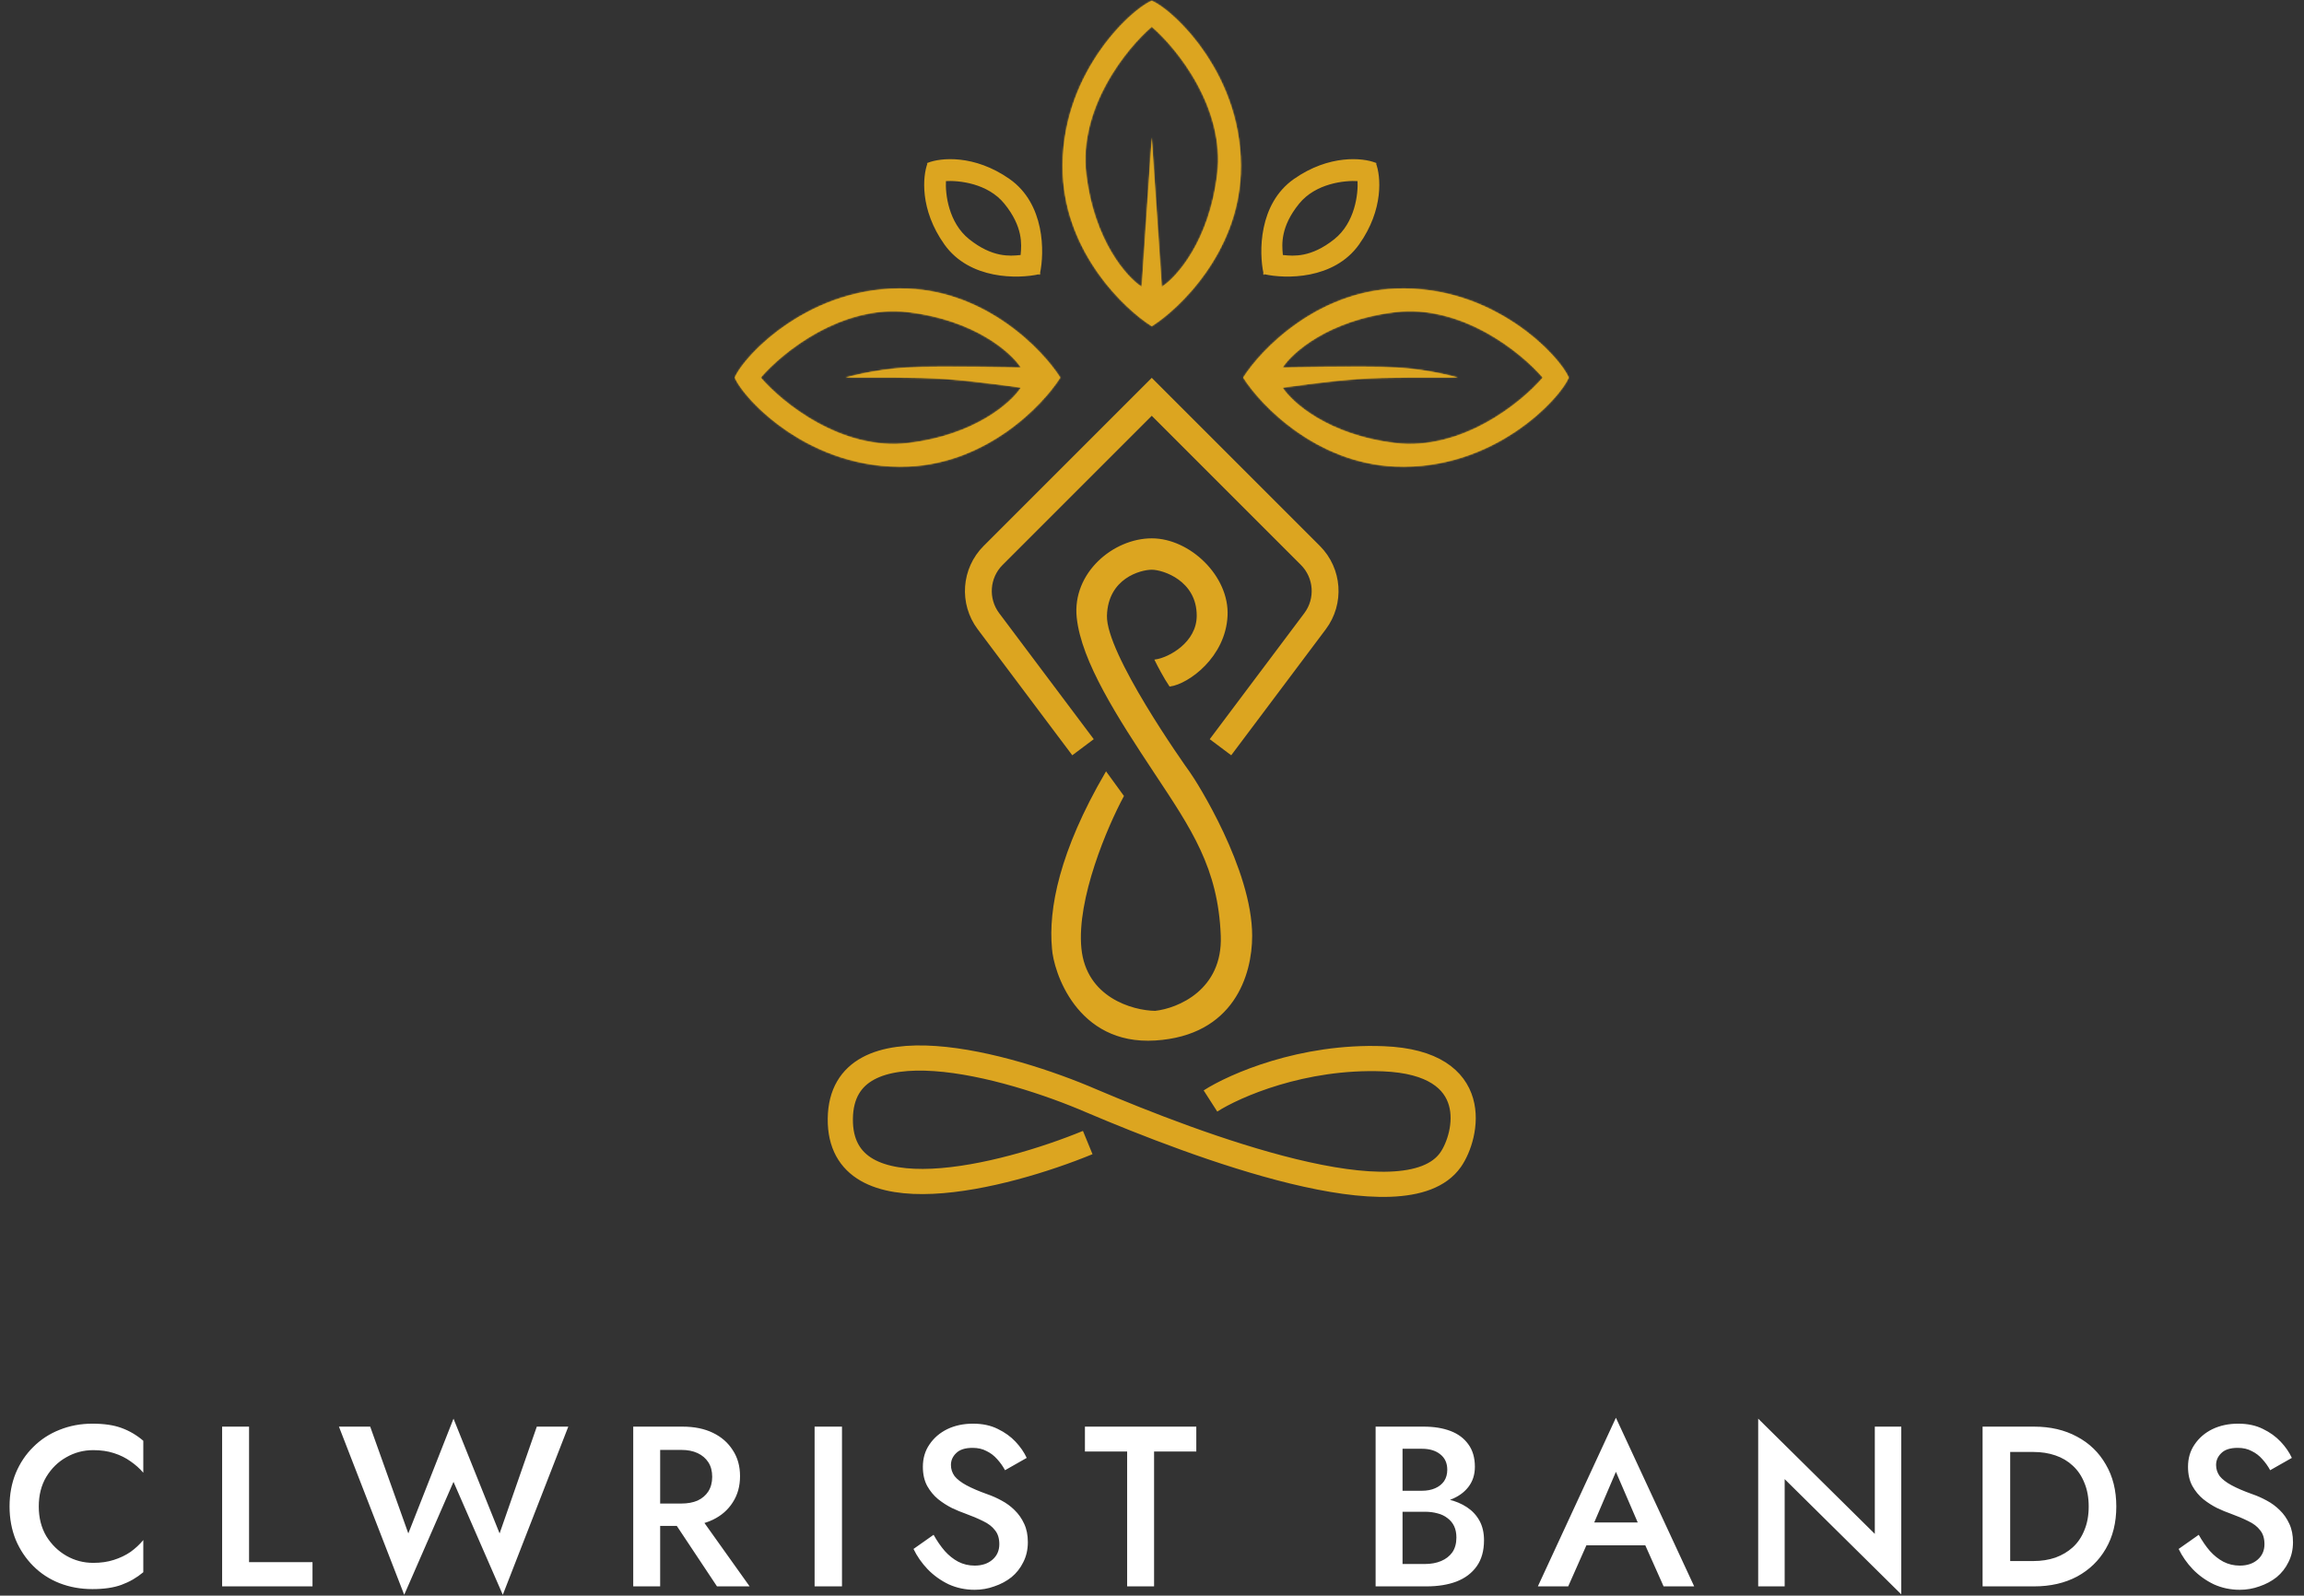 <svg width="1373" height="951" viewBox="0 0 1373 951" fill="none" xmlns="http://www.w3.org/2000/svg">
<rect x="0" y="0" width="1373" height="951" fill="#333333" stroke="none"/>
<path d="M648.202 680.959C598.792 701.274 500.129 726.884 500.758 666.805C501.387 606.726 600.889 634.694 650.562 656.189C712.947 682.663 837.352 729.934 864.455 691.182C874.266 677.153 884.507 633.384 824.35 631.025C776.224 629.137 735.621 647.014 721.335 656.189" stroke="#DCA520" stroke-width="15"/>
<mask id="path-2-inside-1_38_228" fill="white">
<path fill-rule="evenodd" clip-rule="evenodd" d="M686.347 0.438C673.347 5.938 630.847 45.438 633.347 103.938C635.347 150.738 669.514 183.771 686.347 194.438C703.181 183.771 737.347 150.738 739.347 103.938C741.847 45.438 699.347 5.938 686.347 0.438V0.438C686.347 0.438 686.347 0.438 686.347 0.438C686.347 0.438 686.347 0.438 686.347 0.438V0.438ZM686.347 81.938L692.347 170.938C701.347 165.105 720.547 143.538 725.347 103.938C730.147 64.338 701.347 28.771 686.347 15.938C671.347 28.771 642.547 64.338 647.347 103.938C652.147 143.538 671.347 165.105 680.347 170.938L686.347 81.938Z"/>
</mask>
<path fill-rule="evenodd" clip-rule="evenodd" d="M686.347 0.438C673.347 5.938 630.847 45.438 633.347 103.938C635.347 150.738 669.514 183.771 686.347 194.438C703.181 183.771 737.347 150.738 739.347 103.938C741.847 45.438 699.347 5.938 686.347 0.438V0.438C686.347 0.438 686.347 0.438 686.347 0.438C686.347 0.438 686.347 0.438 686.347 0.438V0.438ZM686.347 81.938L692.347 170.938C701.347 165.105 720.547 143.538 725.347 103.938C730.147 64.338 701.347 28.771 686.347 15.938C671.347 28.771 642.547 64.338 647.347 103.938C652.147 143.538 671.347 165.105 680.347 170.938L686.347 81.938Z" fill="#DCA520"/>
<path d="M686.347 0.438L686.737 1.359L687.347 1.101V0.438H686.347ZM633.347 103.938L634.346 103.895L633.347 103.938ZM686.347 194.438L685.812 195.283L686.347 195.622L686.883 195.283L686.347 194.438ZM739.347 103.938L740.346 103.981L740.346 103.981L739.347 103.938ZM686.347 0.438H685.347V1.101L685.958 1.359L686.347 0.438ZM686.347 0.438H687.347V-1.023L685.985 -0.494L686.347 0.438ZM686.347 0.438L685.985 1.37L686.347 1.511L686.709 1.37L686.347 0.438ZM686.347 0.438L686.709 -0.494L685.347 -1.023V0.438H686.347ZM686.347 81.938L687.345 81.871L685.35 81.871L686.347 81.938ZM692.347 170.938L691.35 171.005L691.464 172.702L692.891 171.777L692.347 170.938ZM725.347 103.938L726.34 104.058L726.34 104.058L725.347 103.938ZM686.347 15.938L686.997 15.178L686.347 14.622L685.697 15.178L686.347 15.938ZM647.347 103.938L646.355 104.058L646.355 104.058L647.347 103.938ZM680.347 170.938L679.803 171.777L681.231 172.702L681.345 171.005L680.347 170.938ZM685.958 -0.483C682.55 0.959 677.355 4.55 671.548 9.973C665.72 15.414 659.216 22.754 653.203 31.758C641.177 49.765 631.087 74.471 632.348 103.981L634.346 103.895C633.107 74.905 643.017 50.611 654.866 32.868C660.791 23.997 667.193 16.775 672.912 11.435C678.652 6.076 683.645 2.667 686.737 1.359L685.958 -0.483ZM632.348 103.981C634.367 151.231 668.826 184.519 685.812 195.283L686.883 193.593C670.202 183.023 636.327 150.245 634.346 103.895L632.348 103.981ZM738.348 103.895C736.367 150.245 702.493 183.023 685.812 193.593L686.883 195.283C703.868 184.519 738.327 151.231 740.346 103.981L738.348 103.895ZM685.958 1.359C689.05 2.667 694.043 6.076 699.782 11.435C705.501 16.775 711.904 23.997 717.828 32.868C729.677 50.611 739.587 74.905 738.348 103.895L740.346 103.981C741.607 74.471 731.517 49.765 719.491 31.758C713.478 22.754 706.975 15.414 701.147 9.973C695.339 4.55 690.145 0.959 686.737 -0.483L685.958 1.359ZM687.347 0.438V0.438H685.347V0.438H687.347ZM685.985 -0.494C685.972 -0.489 685.961 -0.485 685.954 -0.481C685.95 -0.48 685.947 -0.478 685.945 -0.477C685.944 -0.477 685.943 -0.477 685.942 -0.476C685.942 -0.476 685.942 -0.476 685.942 -0.476C685.942 -0.476 685.942 -0.476 685.942 -0.476C685.942 -0.476 685.942 -0.476 685.942 -0.476C685.942 -0.476 685.942 -0.476 685.942 -0.476C685.942 -0.476 685.942 -0.476 685.942 -0.476C685.942 -0.476 685.942 -0.476 685.942 -0.476C685.941 -0.476 685.943 -0.477 685.945 -0.477C685.947 -0.478 685.95 -0.48 685.954 -0.481C685.961 -0.485 685.972 -0.489 685.985 -0.494L686.709 1.37C686.722 1.365 686.733 1.361 686.741 1.357C686.745 1.356 686.748 1.354 686.75 1.353C686.751 1.353 686.752 1.353 686.752 1.352C686.752 1.352 686.752 1.352 686.753 1.352C686.753 1.352 686.753 1.352 686.753 1.352C686.753 1.352 686.753 1.352 686.753 1.352C686.753 1.352 686.753 1.352 686.753 1.352C686.753 1.352 686.753 1.352 686.753 1.352C686.753 1.352 686.753 1.352 686.753 1.352C686.753 1.352 686.752 1.353 686.75 1.353C686.748 1.354 686.745 1.356 686.741 1.357C686.733 1.361 686.722 1.365 686.709 1.37L685.985 -0.494ZM685.985 1.37C685.972 1.365 685.961 1.361 685.953 1.357C685.95 1.356 685.947 1.354 685.945 1.353C685.943 1.353 685.941 1.352 685.942 1.352C685.942 1.352 685.942 1.352 685.942 1.352C685.942 1.352 685.942 1.352 685.942 1.352C685.942 1.352 685.942 1.352 685.942 1.352C685.942 1.352 685.942 1.352 685.942 1.352C685.942 1.352 685.942 1.352 685.942 1.352C685.942 1.352 685.942 1.352 685.942 1.352C685.943 1.353 685.944 1.353 685.945 1.353C685.947 1.354 685.95 1.356 685.953 1.357C685.961 1.361 685.972 1.365 685.985 1.37L686.709 -0.494C686.722 -0.489 686.733 -0.485 686.741 -0.481C686.745 -0.48 686.748 -0.478 686.75 -0.477C686.752 -0.477 686.753 -0.476 686.753 -0.476C686.753 -0.476 686.753 -0.476 686.753 -0.476C686.753 -0.476 686.753 -0.476 686.753 -0.476C686.753 -0.476 686.753 -0.476 686.753 -0.476C686.753 -0.476 686.753 -0.476 686.753 -0.476C686.753 -0.476 686.753 -0.476 686.753 -0.476C686.752 -0.476 686.752 -0.476 686.752 -0.476C686.752 -0.477 686.751 -0.477 686.75 -0.477C686.748 -0.478 686.745 -0.48 686.741 -0.481C686.733 -0.485 686.722 -0.489 686.709 -0.494L685.985 1.37ZM687.347 0.438V0.438H685.347V0.438H687.347ZM685.35 82.005L691.35 171.005L693.345 170.871L687.345 81.871L685.35 82.005ZM692.891 171.777C702.171 165.763 721.509 143.914 726.34 104.058L724.354 103.818C719.585 143.162 700.524 164.447 691.803 170.099L692.891 171.777ZM726.34 104.058C728.773 83.984 722.686 64.979 714.149 49.419C705.612 33.861 694.583 21.668 686.997 15.178L685.697 16.698C693.111 23.041 703.982 35.048 712.396 50.382C720.808 65.714 726.721 84.293 724.354 103.818L726.34 104.058ZM648.34 103.818C645.973 84.293 651.886 65.714 660.299 50.382C668.712 35.048 679.583 23.041 686.997 16.698L685.697 15.178C678.111 21.668 667.082 33.861 658.546 49.419C650.008 64.979 643.921 83.984 646.355 104.058L648.34 103.818ZM680.891 170.099C672.171 164.447 653.109 143.162 648.34 103.818L646.355 104.058C651.186 143.914 670.524 165.763 679.803 171.777L680.891 170.099ZM685.35 81.871L679.349 170.871L681.345 171.005L687.345 82.005L685.35 81.871Z" fill="#DCA520" mask="url(#path-2-inside-1_38_228)"/>
<mask id="path-4-inside-2_38_228" fill="white">
<path fill-rule="evenodd" clip-rule="evenodd" d="M437.847 225.044C443.347 212.044 482.847 169.544 541.347 172.044C588.147 174.044 621.181 208.21 631.847 225.044C621.181 241.877 588.147 276.044 541.347 278.044C482.847 280.544 443.347 238.044 437.847 225.044L437.847 225.044C437.847 225.044 437.847 225.044 437.847 225.044C437.847 225.044 437.847 225.044 437.847 225.044L437.847 225.044ZM534.119 225.044C543.226 225.113 554.844 225.331 563.847 225.938C581.226 227.11 608.347 231.044 608.347 231.044C602.514 240.044 580.947 259.244 541.347 264.044C501.747 268.844 466.181 240.044 453.347 225.044C466.181 210.044 501.747 181.244 541.347 186.044C580.947 190.844 602.514 210.044 608.347 219.044C608.347 219.044 560.752 217.872 540.347 219.044C519.942 220.215 503.847 225.044 503.847 225.044L534.119 225.044Z"/>
</mask>
<path fill-rule="evenodd" clip-rule="evenodd" d="M437.847 225.044C443.347 212.044 482.847 169.544 541.347 172.044C588.147 174.044 621.181 208.21 631.847 225.044C621.181 241.877 588.147 276.044 541.347 278.044C482.847 280.544 443.347 238.044 437.847 225.044L437.847 225.044C437.847 225.044 437.847 225.044 437.847 225.044C437.847 225.044 437.847 225.044 437.847 225.044L437.847 225.044ZM534.119 225.044C543.226 225.113 554.844 225.331 563.847 225.938C581.226 227.11 608.347 231.044 608.347 231.044C602.514 240.044 580.947 259.244 541.347 264.044C501.747 268.844 466.181 240.044 453.347 225.044C466.181 210.044 501.747 181.244 541.347 186.044C580.947 190.844 602.514 210.044 608.347 219.044C608.347 219.044 560.752 217.872 540.347 219.044C519.942 220.215 503.847 225.044 503.847 225.044L534.119 225.044Z" fill="#DCA520"/>
<path d="M437.847 225.044L437.847 226.044L438.51 226.044L438.768 225.433L437.847 225.044ZM541.347 172.044L541.39 171.044L541.39 171.044L541.347 172.044ZM631.847 225.044L632.692 225.579L633.031 225.044L632.692 224.508L631.847 225.044ZM541.347 278.044L541.305 277.045L541.347 278.044ZM437.847 225.044L438.768 224.654L438.51 224.044L437.847 224.044L437.847 225.044ZM437.847 225.044L436.915 224.682L436.386 226.044L437.847 226.044L437.847 225.044ZM437.847 225.044L438.78 225.405L438.92 225.044L438.78 224.682L437.847 225.044ZM437.847 225.044L437.847 224.044L436.386 224.044L436.915 225.405L437.847 225.044ZM563.847 225.938L563.915 224.94L563.915 224.94L563.847 225.938ZM534.119 225.044L534.126 224.044L534.119 224.044L534.119 225.044ZM608.347 231.044L609.186 231.587L610.035 230.278L608.491 230.054L608.347 231.044ZM541.347 264.044L541.468 265.036L541.347 264.044ZM453.347 225.044L452.587 224.393L452.031 225.044L452.587 225.694L453.347 225.044ZM541.347 186.044L541.468 185.051L541.468 185.051L541.347 186.044ZM608.347 219.044L608.323 220.043L610.217 220.09L609.186 218.5L608.347 219.044ZM503.847 225.044L503.56 224.086L503.847 226.044L503.847 225.044ZM438.768 225.433C440.076 222.341 443.485 217.348 448.844 211.609C454.184 205.89 461.407 199.487 470.278 193.563C488.02 181.714 512.314 171.804 541.305 173.043L541.39 171.044C511.88 169.783 487.174 179.874 469.167 191.899C460.163 197.913 452.823 204.416 447.382 210.244C441.959 216.052 438.368 221.246 436.926 224.654L438.768 225.433ZM541.305 173.043C587.654 175.023 620.432 208.898 631.003 225.579L632.692 224.508C621.929 207.523 588.641 173.064 541.39 171.044L541.305 173.043ZM631.003 224.508C620.432 241.189 587.654 275.064 541.305 277.045L541.39 279.043C588.641 277.023 621.929 242.564 632.692 225.579L631.003 224.508ZM541.305 277.045C512.314 278.283 488.02 268.374 470.278 256.525C461.407 250.6 454.184 244.198 448.844 238.478C443.485 232.739 440.076 227.746 438.768 224.654L436.926 225.433C438.368 228.841 441.959 234.036 447.382 239.843C452.823 245.671 460.163 252.175 469.167 258.188C487.174 270.214 511.88 280.304 541.39 279.043L541.305 277.045ZM437.847 224.044L437.847 224.044L437.847 226.044L437.847 226.044L437.847 224.044ZM438.779 225.406C438.774 225.419 438.77 225.43 438.766 225.437C438.765 225.441 438.764 225.444 438.763 225.446C438.762 225.448 438.761 225.449 438.761 225.449C438.761 225.449 438.761 225.449 438.761 225.449C438.761 225.449 438.761 225.449 438.761 225.449C438.761 225.449 438.761 225.449 438.761 225.449C438.761 225.449 438.761 225.449 438.761 225.449C438.761 225.449 438.761 225.449 438.761 225.449C438.761 225.449 438.762 225.449 438.762 225.448C438.762 225.448 438.762 225.447 438.763 225.446C438.764 225.444 438.765 225.441 438.766 225.437C438.77 225.43 438.774 225.419 438.78 225.405L436.915 224.682C436.92 224.669 436.925 224.658 436.928 224.65C436.93 224.646 436.931 224.643 436.932 224.641C436.933 224.639 436.933 224.638 436.933 224.638C436.933 224.638 436.933 224.638 436.933 224.638C436.933 224.638 436.933 224.638 436.933 224.638C436.933 224.638 436.933 224.638 436.933 224.638C436.933 224.638 436.933 224.638 436.933 224.638C436.933 224.638 436.933 224.638 436.933 224.638C436.933 224.638 436.933 224.639 436.933 224.639C436.933 224.639 436.932 224.64 436.932 224.641C436.931 224.643 436.93 224.646 436.928 224.65C436.925 224.658 436.92 224.669 436.915 224.682L438.779 225.406ZM438.78 224.682C438.774 224.668 438.77 224.658 438.766 224.65C438.765 224.646 438.764 224.643 438.763 224.641C438.762 224.64 438.762 224.639 438.762 224.639C438.762 224.639 438.761 224.638 438.761 224.638C438.761 224.638 438.761 224.638 438.761 224.638C438.761 224.638 438.761 224.638 438.761 224.638C438.761 224.638 438.761 224.638 438.761 224.638C438.761 224.638 438.761 224.638 438.761 224.638C438.761 224.638 438.761 224.638 438.761 224.638C438.761 224.638 438.762 224.639 438.763 224.641C438.764 224.643 438.765 224.646 438.766 224.65C438.77 224.658 438.774 224.668 438.779 224.682L436.915 225.405C436.92 225.419 436.925 225.43 436.928 225.437C436.93 225.441 436.931 225.444 436.932 225.446C436.932 225.447 436.933 225.448 436.933 225.448C436.933 225.449 436.933 225.449 436.933 225.449C436.933 225.449 436.933 225.449 436.933 225.449C436.933 225.449 436.933 225.449 436.933 225.449C436.933 225.449 436.933 225.449 436.933 225.449C436.933 225.449 436.933 225.449 436.933 225.449C436.933 225.449 436.933 225.449 436.933 225.449C436.933 225.449 436.933 225.448 436.932 225.446C436.931 225.444 436.93 225.441 436.928 225.437C436.925 225.43 436.92 225.419 436.915 225.405L438.78 224.682ZM437.847 226.044L437.847 226.044L437.847 224.044L437.847 224.044L437.847 226.044ZM563.915 224.94C554.88 224.331 543.237 224.113 534.126 224.044L534.111 226.044C543.215 226.113 554.808 226.331 563.78 226.936L563.915 224.94ZM608.347 231.044C608.491 230.054 608.491 230.054 608.49 230.054C608.49 230.054 608.49 230.054 608.489 230.054C608.489 230.054 608.487 230.053 608.486 230.053C608.482 230.053 608.477 230.052 608.471 230.051C608.457 230.049 608.438 230.046 608.412 230.043C608.36 230.035 608.282 230.024 608.18 230.009C607.977 229.98 607.677 229.937 607.288 229.882C606.511 229.772 605.383 229.614 603.974 229.42C601.157 229.032 597.22 228.504 592.739 227.938C583.783 226.808 572.634 225.528 563.915 224.94L563.78 226.936C572.439 227.519 583.54 228.793 592.489 229.922C596.961 230.487 600.89 231.015 603.702 231.401C605.107 231.595 606.233 231.753 607.008 231.862C607.395 231.917 607.694 231.96 607.896 231.989C607.998 232.004 608.075 232.015 608.126 232.022C608.152 232.026 608.171 232.029 608.184 232.03C608.191 232.031 608.196 232.032 608.199 232.033C608.201 232.033 608.202 232.033 608.203 232.033C608.203 232.033 608.203 232.033 608.203 232.033C608.204 232.033 608.204 232.033 608.347 231.044ZM541.468 265.036C581.323 260.205 603.172 240.867 609.186 231.587L607.508 230.5C601.856 239.22 580.571 258.282 541.227 263.051L541.468 265.036ZM452.587 225.694C459.078 233.279 471.27 244.309 486.829 252.845C502.388 261.383 521.393 267.47 541.468 265.036L541.227 263.051C521.702 265.417 503.123 259.505 487.791 251.092C472.458 242.679 460.45 231.808 454.107 224.393L452.587 225.694ZM541.468 185.051C521.393 182.618 502.388 188.705 486.829 197.242C471.27 205.779 459.078 216.808 452.587 224.393L454.107 225.694C460.45 218.279 472.458 207.409 487.791 198.995C503.123 190.583 521.702 184.67 541.227 187.036L541.468 185.051ZM609.186 218.5C603.172 209.22 581.323 189.882 541.468 185.051L541.227 187.036C580.571 191.805 601.856 210.867 607.508 219.587L609.186 218.5ZM540.405 220.042C550.568 219.458 567.535 219.458 581.989 219.604C589.21 219.677 595.794 219.787 600.573 219.879C602.962 219.924 604.9 219.966 606.24 219.995C606.91 220.01 607.431 220.022 607.784 220.03C607.961 220.035 608.096 220.038 608.186 220.04C608.231 220.041 608.265 220.042 608.288 220.042C608.3 220.043 608.308 220.043 608.314 220.043C608.317 220.043 608.319 220.043 608.321 220.043C608.321 220.043 608.322 220.043 608.322 220.043C608.322 220.043 608.323 220.043 608.347 219.044C608.372 218.044 608.372 218.044 608.371 218.044C608.371 218.044 608.37 218.044 608.37 218.044C608.368 218.044 608.366 218.044 608.363 218.044C608.357 218.044 608.349 218.043 608.337 218.043C608.314 218.042 608.28 218.042 608.234 218.041C608.143 218.038 608.008 218.035 607.831 218.031C607.477 218.023 606.956 218.011 606.284 217.996C604.942 217.966 603.002 217.925 600.611 217.879C595.828 217.787 589.238 217.678 582.009 217.604C567.564 217.458 550.531 217.457 540.29 218.045L540.405 220.042ZM503.847 225.044C504.135 226.001 504.135 226.001 504.135 226.001C504.135 226.001 504.135 226.001 504.135 226.001C504.135 226.001 504.136 226.001 504.136 226.001C504.138 226 504.141 226 504.144 225.999C504.151 225.996 504.162 225.993 504.177 225.989C504.207 225.98 504.252 225.967 504.312 225.95C504.432 225.915 504.611 225.863 504.848 225.797C505.322 225.664 506.024 225.473 506.93 225.239C508.744 224.772 511.378 224.136 514.647 223.462C521.188 222.116 530.263 220.624 540.405 220.042L540.29 218.045C530.027 218.634 520.852 220.143 514.244 221.503C510.939 222.184 508.273 222.828 506.431 223.303C505.511 223.54 504.795 223.735 504.309 223.871C504.066 223.939 503.88 223.992 503.754 224.029C503.691 224.047 503.644 224.061 503.611 224.071C503.595 224.075 503.582 224.079 503.574 224.082C503.57 224.083 503.566 224.084 503.564 224.085C503.563 224.085 503.562 224.085 503.561 224.085C503.561 224.086 503.561 224.086 503.56 224.086C503.56 224.086 503.56 224.086 503.847 225.044ZM534.119 224.044L503.847 224.044L503.847 226.044L534.119 226.044L534.119 224.044Z" fill="#DCA520" mask="url(#path-4-inside-2_38_228)"/>
<mask id="path-6-inside-3_38_228" fill="white">
<path fill-rule="evenodd" clip-rule="evenodd" d="M934.847 225.044C929.347 212.044 889.847 169.544 831.347 172.044C784.547 174.044 751.514 208.21 740.847 225.044C751.514 241.877 784.547 276.044 831.347 278.044C889.847 280.544 929.347 238.044 934.847 225.044L934.847 225.044C934.847 225.044 934.847 225.044 934.847 225.044C934.847 225.044 934.847 225.044 934.847 225.044L934.847 225.044ZM838.576 225.044C829.469 225.113 817.85 225.331 808.847 225.938C791.469 227.11 764.347 231.044 764.347 231.044C770.181 240.044 791.747 259.244 831.347 264.044C870.947 268.844 906.514 240.044 919.347 225.044C906.514 210.044 870.947 181.244 831.347 186.044C791.747 190.844 770.181 210.044 764.347 219.044C764.347 219.044 811.942 217.872 832.347 219.044C852.752 220.215 868.847 225.044 868.847 225.044L838.576 225.044Z"/>
</mask>
<path fill-rule="evenodd" clip-rule="evenodd" d="M934.847 225.044C929.347 212.044 889.847 169.544 831.347 172.044C784.547 174.044 751.514 208.21 740.847 225.044C751.514 241.877 784.547 276.044 831.347 278.044C889.847 280.544 929.347 238.044 934.847 225.044L934.847 225.044C934.847 225.044 934.847 225.044 934.847 225.044C934.847 225.044 934.847 225.044 934.847 225.044L934.847 225.044ZM838.576 225.044C829.469 225.113 817.85 225.331 808.847 225.938C791.469 227.11 764.347 231.044 764.347 231.044C770.181 240.044 791.747 259.244 831.347 264.044C870.947 268.844 906.514 240.044 919.347 225.044C906.514 210.044 870.947 181.244 831.347 186.044C791.747 190.844 770.181 210.044 764.347 219.044C764.347 219.044 811.942 217.872 832.347 219.044C852.752 220.215 868.847 225.044 868.847 225.044L838.576 225.044Z" fill="#DCA520"/>
<path d="M934.847 225.044L934.847 226.044L934.185 226.044L933.926 225.433L934.847 225.044ZM831.347 172.044L831.305 171.044L831.305 171.044L831.347 172.044ZM740.847 225.044L740.003 225.579L739.663 225.044L740.003 224.508L740.847 225.044ZM831.347 278.044L831.39 277.045L831.347 278.044ZM934.847 225.044L933.926 224.654L934.185 224.044L934.847 224.044L934.847 225.044ZM934.847 225.044L935.78 224.682L936.308 226.044L934.847 226.044L934.847 225.044ZM934.847 225.044L933.915 225.405L933.775 225.044L933.915 224.682L934.847 225.044ZM934.847 225.044L934.847 224.044L936.308 224.044L935.78 225.405L934.847 225.044ZM808.847 225.938L808.78 224.94L808.78 224.94L808.847 225.938ZM838.576 225.044L838.568 224.044L838.576 224.044L838.576 225.044ZM764.347 231.044L763.508 231.587L762.659 230.278L764.204 230.054L764.347 231.044ZM831.347 264.044L831.227 265.036L831.347 264.044ZM919.347 225.044L920.107 224.393L920.663 225.044L920.107 225.694L919.347 225.044ZM831.347 186.044L831.227 185.051L831.227 185.051L831.347 186.044ZM764.347 219.044L764.372 220.043L762.477 220.09L763.508 218.5L764.347 219.044ZM868.847 225.044L869.135 224.086L868.847 226.044L868.847 225.044ZM933.926 225.433C932.618 222.341 929.209 217.348 923.851 211.609C918.511 205.89 911.288 199.487 902.417 193.563C884.674 181.714 860.38 171.804 831.39 173.043L831.305 171.044C860.814 169.783 885.52 179.874 903.528 191.899C912.531 197.913 919.871 204.416 925.312 210.244C930.735 216.052 934.326 221.246 935.768 224.654L933.926 225.433ZM831.39 173.043C785.041 175.023 752.262 208.898 741.692 225.579L740.003 224.508C750.766 207.523 784.054 173.064 831.305 171.044L831.39 173.043ZM741.692 224.508C752.262 241.189 785.041 275.064 831.39 277.045L831.305 279.043C784.054 277.023 750.766 242.564 740.003 225.579L741.692 224.508ZM831.39 277.045C860.38 278.283 884.674 268.374 902.417 256.525C911.288 250.6 918.511 244.198 923.851 238.478C929.209 232.739 932.618 227.746 933.926 224.654L935.768 225.433C934.326 228.841 930.735 234.036 925.312 239.843C919.871 245.671 912.531 252.175 903.528 258.188C885.52 270.214 860.814 280.304 831.305 279.043L831.39 277.045ZM934.847 224.044L934.847 224.044L934.847 226.044L934.847 226.044L934.847 224.044ZM933.915 225.406C933.92 225.419 933.925 225.43 933.928 225.437C933.93 225.441 933.931 225.444 933.932 225.446C933.933 225.448 933.933 225.449 933.933 225.449C933.933 225.449 933.933 225.449 933.933 225.449C933.933 225.449 933.933 225.449 933.933 225.449C933.933 225.449 933.933 225.449 933.933 225.449C933.933 225.449 933.933 225.449 933.933 225.449C933.933 225.449 933.933 225.449 933.933 225.449C933.933 225.449 933.933 225.449 933.933 225.448C933.933 225.448 933.932 225.447 933.932 225.446C933.931 225.444 933.93 225.441 933.928 225.437C933.925 225.43 933.92 225.419 933.915 225.405L935.779 224.682C935.774 224.669 935.77 224.658 935.766 224.65C935.765 224.646 935.764 224.643 935.763 224.641C935.762 224.639 935.761 224.638 935.761 224.638C935.761 224.638 935.761 224.638 935.761 224.638C935.761 224.638 935.761 224.638 935.761 224.638C935.761 224.638 935.761 224.638 935.761 224.638C935.761 224.638 935.761 224.638 935.761 224.638C935.761 224.638 935.761 224.638 935.761 224.638C935.762 224.638 935.762 224.639 935.762 224.639C935.762 224.639 935.762 224.64 935.763 224.641C935.764 224.643 935.765 224.646 935.767 224.65C935.77 224.658 935.774 224.669 935.78 224.682L933.915 225.406ZM933.915 224.682C933.92 224.668 933.925 224.658 933.928 224.65C933.93 224.646 933.931 224.643 933.932 224.641C933.932 224.64 933.933 224.639 933.933 224.639C933.933 224.639 933.933 224.638 933.933 224.638C933.933 224.638 933.933 224.638 933.933 224.638C933.933 224.638 933.933 224.638 933.933 224.638C933.933 224.638 933.933 224.638 933.933 224.638C933.933 224.638 933.933 224.638 933.933 224.638C933.933 224.638 933.933 224.638 933.933 224.638C933.933 224.638 933.933 224.639 933.932 224.641C933.931 224.643 933.93 224.646 933.928 224.65C933.925 224.658 933.92 224.668 933.915 224.682L935.78 225.405C935.774 225.419 935.77 225.43 935.767 225.437C935.765 225.441 935.764 225.444 935.763 225.446C935.762 225.447 935.762 225.448 935.762 225.448C935.762 225.449 935.762 225.449 935.761 225.449C935.761 225.449 935.761 225.449 935.761 225.449C935.761 225.449 935.761 225.449 935.761 225.449C935.761 225.449 935.761 225.449 935.761 225.449C935.761 225.449 935.761 225.449 935.761 225.449C935.761 225.449 935.761 225.449 935.761 225.449C935.761 225.449 935.762 225.448 935.763 225.446C935.764 225.444 935.765 225.441 935.766 225.437C935.77 225.43 935.774 225.419 935.779 225.405L933.915 224.682ZM934.847 226.044L934.847 226.044L934.847 224.044L934.847 224.044L934.847 226.044ZM808.78 224.94C817.815 224.331 829.458 224.113 838.568 224.044L838.584 226.044C829.48 226.113 817.886 226.331 808.915 226.936L808.78 224.94ZM764.347 231.044C764.204 230.054 764.204 230.054 764.204 230.054C764.204 230.054 764.205 230.054 764.205 230.054C764.206 230.054 764.207 230.053 764.209 230.053C764.212 230.053 764.217 230.052 764.224 230.051C764.237 230.049 764.257 230.046 764.283 230.043C764.335 230.035 764.412 230.024 764.514 230.009C764.718 229.98 765.018 229.937 765.406 229.882C766.183 229.772 767.312 229.614 768.72 229.42C771.537 229.032 775.474 228.504 779.955 227.938C788.911 226.808 800.06 225.528 808.78 224.94L808.915 226.936C800.256 227.519 789.155 228.793 780.206 229.922C775.734 230.487 771.804 231.015 768.993 231.401C767.587 231.595 766.461 231.753 765.687 231.862C765.3 231.917 765 231.96 764.798 231.989C764.697 232.004 764.62 232.015 764.568 232.022C764.543 232.026 764.523 232.029 764.51 232.03C764.504 232.031 764.499 232.032 764.496 232.033C764.494 232.033 764.493 232.033 764.492 232.033C764.492 232.033 764.491 232.033 764.491 232.033C764.491 232.033 764.491 232.033 764.347 231.044ZM831.227 265.036C791.371 260.205 769.523 240.867 763.508 231.587L765.186 230.5C770.839 239.22 792.123 258.282 831.468 263.051L831.227 265.036ZM920.107 225.694C913.617 233.279 901.424 244.309 885.866 252.845C870.306 261.383 851.302 267.47 831.227 265.036L831.468 263.051C850.993 265.417 869.571 259.505 884.904 251.092C900.237 242.679 912.244 231.808 918.587 224.393L920.107 225.694ZM831.227 185.051C851.302 182.618 870.307 188.705 885.866 197.242C901.424 205.779 913.617 216.808 920.107 224.393L918.587 225.694C912.244 218.279 900.237 207.409 884.904 198.995C869.571 190.583 850.993 184.67 831.468 187.036L831.227 185.051ZM763.508 218.5C769.523 209.22 791.371 189.882 831.227 185.051L831.468 187.036C792.123 191.805 770.839 210.867 765.186 219.587L763.508 218.5ZM832.29 220.042C822.126 219.458 805.159 219.458 790.706 219.604C783.485 219.677 776.901 219.787 772.122 219.879C769.733 219.924 767.795 219.966 766.454 219.995C765.784 220.01 765.263 220.022 764.91 220.03C764.734 220.035 764.599 220.038 764.508 220.04C764.463 220.041 764.429 220.042 764.406 220.042C764.395 220.043 764.386 220.043 764.38 220.043C764.378 220.043 764.375 220.043 764.374 220.043C764.373 220.043 764.373 220.043 764.372 220.043C764.372 220.043 764.372 220.043 764.347 219.044C764.323 218.044 764.323 218.044 764.323 218.044C764.324 218.044 764.324 218.044 764.325 218.044C764.326 218.044 764.329 218.044 764.332 218.044C764.337 218.044 764.346 218.043 764.358 218.043C764.381 218.042 764.415 218.042 764.46 218.041C764.551 218.038 764.686 218.035 764.863 218.031C765.217 218.023 765.739 218.011 766.41 217.996C767.752 217.966 769.692 217.925 772.084 217.879C776.867 217.787 783.457 217.678 790.685 217.604C805.131 217.458 822.163 217.457 832.405 218.045L832.29 220.042ZM868.847 225.044C868.56 226.001 868.56 226.001 868.56 226.001C868.56 226.001 868.56 226.001 868.56 226.001C868.559 226.001 868.559 226.001 868.558 226.001C868.556 226 868.554 226 868.55 225.999C868.543 225.996 868.532 225.993 868.517 225.989C868.488 225.98 868.443 225.967 868.383 225.95C868.263 225.915 868.083 225.863 867.846 225.797C867.373 225.664 866.671 225.473 865.764 225.239C863.95 224.772 861.317 224.136 858.047 223.462C851.507 222.116 842.432 220.624 832.29 220.042L832.405 218.045C842.668 218.634 851.843 220.143 858.451 221.503C861.756 222.184 864.421 222.828 866.263 223.303C867.184 223.54 867.899 223.735 868.385 223.871C868.628 223.939 868.814 223.992 868.94 224.029C869.003 224.047 869.051 224.061 869.084 224.071C869.1 224.075 869.112 224.079 869.121 224.082C869.125 224.083 869.128 224.084 869.131 224.085C869.132 224.085 869.133 224.085 869.133 224.085C869.134 224.086 869.134 224.086 869.134 224.086C869.134 224.086 869.135 224.086 868.847 225.044ZM838.576 224.044L868.847 224.044L868.847 226.044L838.576 226.044L838.576 224.044Z" fill="#DCA520" mask="url(#path-6-inside-3_38_228)"/>
<path fill-rule="evenodd" clip-rule="evenodd" d="M563.22 107.454C562.724 115.628 564.729 132.945 577.221 142.938C591.254 154.164 601.994 153.101 607.772 152.53C608.084 152.499 608.382 152.469 608.664 152.443C608.688 152.168 608.714 151.879 608.742 151.577C609.27 145.795 610.253 135.047 598.922 121.099C588.861 108.713 571.416 106.91 563.22 107.454ZM618.935 162.652L619.221 162.938C606.721 165.771 578.021 166.238 563.221 145.438C548.423 124.641 550.387 104.777 553.22 97.441L553.213 97.434C560.525 94.546 580.408 92.436 601.318 107.08C622.228 121.724 621.975 150.427 619.236 162.948L618.935 162.652Z" fill="#DCA520"/>
<path d="M577.221 142.938L576.909 143.329L577.221 142.938ZM563.22 107.454L563.187 106.955L562.748 106.985L562.721 107.424L563.22 107.454ZM607.772 152.53L607.723 152.032L607.723 152.032L607.772 152.53ZM608.664 152.443L608.71 152.941L609.127 152.903L609.163 152.486L608.664 152.443ZM608.742 151.577L608.244 151.531L608.244 151.531L608.742 151.577ZM598.922 121.099L598.534 121.414L598.922 121.099ZM619.221 162.938L619.332 163.426L620.216 163.225L619.575 162.585L619.221 162.938ZM618.935 162.652L619.286 162.295L618.581 163.005L618.935 162.652ZM563.221 145.438L563.629 145.148L563.629 145.148L563.221 145.438ZM553.22 97.441L553.687 97.621L553.803 97.319L553.575 97.089L553.22 97.441ZM553.213 97.434L553.03 96.969L552.325 97.248L552.858 97.786L553.213 97.434ZM601.318 107.08L601.604 106.671L601.604 106.671L601.318 107.08ZM619.236 162.948L618.885 163.304L619.53 163.94L619.724 163.055L619.236 162.948ZM577.534 142.548C571.389 137.632 567.81 130.904 565.829 124.369C563.847 117.832 563.474 111.519 563.719 107.485L562.721 107.424C562.47 111.563 562.852 117.995 564.872 124.659C566.892 131.323 570.561 138.251 576.909 143.329L577.534 142.548ZM607.723 152.032C604.841 152.317 600.776 152.718 595.693 151.669C590.614 150.619 584.492 148.115 577.534 142.548L576.909 143.329C583.983 148.988 590.248 151.565 595.491 152.648C600.732 153.73 604.925 153.314 607.821 153.027L607.723 152.032ZM608.619 151.945C608.334 151.972 608.034 152.001 607.723 152.032L607.821 153.027C608.134 152.996 608.429 152.967 608.71 152.941L608.619 151.945ZM609.163 152.486C609.186 152.212 609.212 151.925 609.24 151.622L608.244 151.531C608.216 151.833 608.19 152.124 608.166 152.401L609.163 152.486ZM609.24 151.622C609.505 148.725 609.89 144.528 608.768 139.295C607.646 134.06 605.022 127.815 599.31 120.783L598.534 121.414C604.153 128.331 606.703 134.434 607.79 139.505C608.878 144.579 608.508 148.647 608.244 151.531L609.24 151.622ZM599.31 120.783C594.197 114.488 587.219 110.897 580.511 108.947C573.805 106.998 567.335 106.68 563.187 106.955L563.253 107.953C567.301 107.684 573.652 107.995 580.232 109.908C586.811 111.82 593.587 115.323 598.534 121.414L599.31 120.783ZM619.575 162.585L619.288 162.298L618.581 163.005L618.868 163.292L619.575 162.585ZM562.814 145.728C570.309 156.262 581.315 161.395 591.985 163.541C602.65 165.686 613.022 164.856 619.332 163.426L619.111 162.451C612.921 163.854 602.692 164.674 592.182 162.56C581.677 160.448 570.933 155.414 563.629 145.148L562.814 145.728ZM552.754 97.261C549.862 104.748 547.915 124.79 562.814 145.728L563.629 145.148C548.931 124.492 550.912 104.805 553.687 97.621L552.754 97.261ZM553.575 97.089L553.569 97.082L552.858 97.786L552.865 97.793L553.575 97.089ZM553.397 97.899C560.558 95.071 580.263 92.945 601.031 107.49L601.604 106.671C580.553 91.927 560.493 94.022 553.03 96.969L553.397 97.899ZM601.031 107.49C611.351 114.717 616.465 125.423 618.656 135.913C620.848 146.407 620.104 156.641 618.747 162.841L619.724 163.055C621.107 156.734 621.859 146.357 619.635 135.708C617.409 125.055 612.194 114.087 601.604 106.671L601.031 107.49ZM619.586 162.592L619.286 162.295L618.584 163.008L618.885 163.304L619.586 162.592Z" fill="#DCA520"/>
<path fill-rule="evenodd" clip-rule="evenodd" d="M809.474 107.454C809.971 115.628 807.965 132.945 795.473 142.938C781.44 154.164 770.7 153.101 764.923 152.53C764.61 152.499 764.313 152.469 764.03 152.443C764.007 152.168 763.98 151.879 763.953 151.577C763.424 145.795 762.441 135.047 773.772 121.099C783.834 108.713 801.279 106.91 809.474 107.454ZM753.76 162.652L753.473 162.938C765.973 165.771 794.673 166.238 809.473 145.438C824.271 124.641 822.307 104.777 819.474 97.441L819.481 97.434C812.169 94.546 792.287 92.436 771.377 107.08C750.467 121.724 750.719 150.427 753.459 162.948L753.76 162.652Z" fill="#DCA520"/>
<path d="M795.473 142.938L795.786 143.329L795.473 142.938ZM809.474 107.454L809.507 106.955L809.947 106.985L809.973 107.424L809.474 107.454ZM764.923 152.53L764.972 152.032L764.972 152.032L764.923 152.53ZM764.03 152.443L763.984 152.941L763.567 152.903L763.532 152.486L764.03 152.443ZM763.953 151.577L764.451 151.531L764.451 151.531L763.953 151.577ZM773.772 121.099L774.16 121.414L773.772 121.099ZM753.473 162.938L753.363 163.426L752.479 163.225L753.12 162.585L753.473 162.938ZM753.76 162.652L753.409 162.295L754.113 163.005L753.76 162.652ZM809.473 145.438L809.066 145.148L809.066 145.148L809.473 145.438ZM819.474 97.441L819.008 97.621L818.891 97.319L819.119 97.089L819.474 97.441ZM819.481 97.434L819.665 96.969L820.37 97.248L819.836 97.786L819.481 97.434ZM771.377 107.08L771.09 106.671L771.09 106.671L771.377 107.08ZM753.459 162.948L753.81 163.304L753.164 163.94L752.971 163.055L753.459 162.948ZM795.161 142.548C801.305 137.632 804.885 130.904 806.866 124.369C808.848 117.832 809.22 111.519 808.975 107.485L809.973 107.424C810.225 111.563 809.843 117.995 807.823 124.659C805.802 131.323 802.133 138.251 795.786 143.329L795.161 142.548ZM764.972 152.032C767.854 152.317 771.919 152.718 777.001 151.669C782.08 150.619 788.202 148.115 795.161 142.548L795.786 143.329C788.712 148.988 782.447 151.565 777.203 152.648C771.963 153.73 767.769 153.314 764.873 153.027L764.972 152.032ZM764.076 151.945C764.361 151.972 764.66 152.001 764.972 152.032L764.873 153.027C764.561 152.996 764.265 152.967 763.984 152.941L764.076 151.945ZM763.532 152.486C763.509 152.212 763.482 151.925 763.455 151.622L764.451 151.531C764.478 151.833 764.505 152.124 764.528 152.401L763.532 152.486ZM763.455 151.622C763.19 148.725 762.805 144.528 763.926 139.295C765.048 134.06 767.672 127.815 773.384 120.783L774.16 121.414C768.541 128.331 765.991 134.434 764.904 139.505C763.816 144.579 764.187 148.647 764.451 151.531L763.455 151.622ZM773.384 120.783C778.498 114.488 785.476 110.897 792.183 108.947C798.89 106.998 805.359 106.68 809.507 106.955L809.441 107.953C805.394 107.684 799.043 107.995 792.462 109.908C785.883 111.82 779.108 115.323 774.16 121.414L773.384 120.783ZM753.12 162.585L753.406 162.298L754.113 163.005L753.827 163.292L753.12 162.585ZM809.881 145.728C802.385 156.262 791.379 161.395 780.709 163.541C770.044 165.686 759.673 164.856 753.363 163.426L753.584 162.451C759.774 163.854 770.002 164.674 780.512 162.56C791.018 160.448 801.761 155.414 809.066 145.148L809.881 145.728ZM819.941 97.261C822.832 104.748 824.779 124.79 809.881 145.728L809.066 145.148C823.763 124.492 821.782 104.805 819.008 97.621L819.941 97.261ZM819.119 97.089L819.126 97.082L819.836 97.786L819.83 97.793L819.119 97.089ZM819.297 97.899C812.137 95.071 792.432 92.945 771.664 107.49L771.09 106.671C792.142 91.927 812.202 94.022 819.665 96.969L819.297 97.899ZM771.664 107.49C761.344 114.717 756.23 125.423 754.039 135.913C751.847 146.407 752.591 156.641 753.947 162.841L752.971 163.055C751.587 156.734 750.835 146.357 753.06 135.708C755.285 125.055 760.5 114.087 771.09 106.671L771.664 107.49ZM753.108 162.592L753.409 162.295L754.111 163.008L753.81 163.304L753.108 162.592Z" fill="#DCA520"/>
<path d="M727.305 445.348L783.66 370.253C792.623 358.31 791.437 341.592 780.878 331.033L686.347 236.502L591.817 331.033C581.258 341.592 580.066 358.302 589.029 370.245C604.359 390.672 627.918 422.067 645.39 445.348" stroke="#DCA520" stroke-width="16"/>
<path d="M713.654 366.946C713.654 383.222 696.766 392.345 688.66 393.534C690.194 396.65 694.055 404.039 697.223 408.668C708.055 407.145 729.879 391.404 731.027 366.946C732.124 343.577 708.791 321.351 686.39 321.35C663.589 321.349 639.395 341.799 642.136 367.991C644.877 394.182 666.519 427.554 688.395 460.622C710.271 493.689 726.459 517.086 727.982 557.776C729.2 590.328 702.098 601.467 688.395 602.968C674.791 602.765 646.851 594.937 643.927 565.249C641.004 535.562 659.561 492.347 669.205 474.45L659.154 460.622C631.746 507.645 625.201 541.881 627.395 565.249C628.226 578.535 641.894 622.546 688.395 619.639C734.896 616.733 745.691 580.935 745.691 557.776C745.691 518.196 712.654 466.019 708.739 460.622C704.825 455.224 658.505 389.643 659.154 366.946C659.802 344.248 679.581 339.061 686.39 339.061C693.199 339.061 713.654 345.686 713.654 366.946Z" fill="#DCA520" stroke="#DCA520"/>
<path d="M23.106 897.873C23.106 904.582 24.602 910.475 27.594 915.553C30.677 920.539 34.666 924.438 39.562 927.249C44.458 930.059 49.807 931.465 55.61 931.465C60.143 931.465 64.223 930.875 67.85 929.697C71.567 928.518 74.877 926.931 77.778 924.937C80.679 922.851 83.218 920.494 85.394 917.865V937.041C81.495 940.305 77.189 942.798 72.474 944.521C67.85 946.243 62.047 947.105 55.066 947.105C48.085 947.105 41.557 945.926 35.482 943.569C29.498 941.211 24.285 937.811 19.842 933.369C15.399 928.926 11.909 923.713 9.37 917.729C6.922 911.654 5.698 905.035 5.698 897.873C5.698 890.619 6.922 884.001 9.37 878.017C11.909 871.942 15.399 866.729 19.842 862.377C24.285 857.934 29.498 854.534 35.482 852.177C41.557 849.729 48.085 848.505 55.066 848.505C62.047 848.505 67.85 849.366 72.474 851.089C77.189 852.811 81.495 855.35 85.394 858.705V877.745C83.218 875.206 80.679 872.939 77.778 870.945C74.877 868.859 71.567 867.227 67.85 866.049C64.223 864.87 60.143 864.281 55.61 864.281C49.807 864.281 44.458 865.686 39.562 868.497C34.666 871.217 30.677 875.115 27.594 880.193C24.602 885.179 23.106 891.073 23.106 897.873ZM132.369 850.273H148.417V931.057H186.225V945.473H132.369V850.273ZM297.723 913.921L319.891 850.273H338.659L299.627 950.505L270.251 883.185L240.875 950.505L201.979 850.273H220.611L243.323 913.921L270.251 845.513L297.723 913.921ZM397.075 900.049H414.347L446.715 945.473H427.267L397.075 900.049ZM377.355 850.273H393.403V945.473H377.355V850.273ZM386.875 864.145V850.273H406.731C413.713 850.273 419.742 851.497 424.819 853.945C429.897 856.393 433.841 859.838 436.651 864.281C439.553 868.633 441.003 873.801 441.003 879.785C441.003 885.769 439.553 890.982 436.651 895.425C433.841 899.867 429.897 903.313 424.819 905.761C419.742 908.209 413.713 909.433 406.731 909.433H386.875V896.105H406.051C409.769 896.105 412.987 895.515 415.707 894.337C418.427 893.067 420.558 891.254 422.099 888.897C423.641 886.449 424.411 883.547 424.411 880.193C424.411 876.747 423.641 873.846 422.099 871.489C420.558 869.131 418.427 867.318 415.707 866.049C412.987 864.779 409.769 864.145 406.051 864.145H386.875ZM485.438 850.273H501.758V945.473H485.438V850.273ZM556.347 914.737C558.433 918.454 560.654 921.673 563.011 924.393C565.459 927.113 568.134 929.243 571.035 930.785C574.027 932.326 577.291 933.097 580.827 933.097C585.179 933.097 588.715 931.918 591.435 929.561C594.155 927.203 595.515 924.121 595.515 920.313C595.515 916.867 594.654 914.102 592.931 912.017C591.299 909.841 588.942 908.027 585.859 906.577C582.777 905.035 579.241 903.539 575.251 902.089C572.894 901.273 570.265 900.185 567.363 898.825C564.462 897.374 561.697 895.606 559.067 893.521C556.438 891.345 554.262 888.715 552.539 885.633C550.817 882.459 549.955 878.651 549.955 874.209C549.955 869.131 551.27 864.689 553.899 860.881C556.529 856.982 560.065 853.945 564.507 851.769C569.041 849.593 574.163 848.505 579.875 848.505C585.497 848.505 590.393 849.547 594.563 851.633C598.734 853.627 602.27 856.166 605.171 859.249C608.073 862.331 610.294 865.55 611.835 868.905L598.915 876.249C597.646 873.891 596.105 871.715 594.291 869.721C592.478 867.635 590.347 866.003 587.899 864.825C585.542 863.555 582.777 862.921 579.603 862.921C575.161 862.921 571.897 863.963 569.811 866.049C567.726 868.043 566.683 870.401 566.683 873.121C566.683 875.569 567.409 877.79 568.859 879.785C570.401 881.689 572.758 883.502 575.931 885.225C579.105 886.947 583.23 888.715 588.307 890.529C591.209 891.526 594.065 892.795 596.875 894.337C599.777 895.878 602.361 897.782 604.627 900.049C606.985 902.315 608.889 905.035 610.339 908.209C611.79 911.291 612.515 914.918 612.515 919.089C612.515 923.531 611.609 927.521 609.795 931.057C608.073 934.593 605.715 937.585 602.723 940.033C599.731 942.39 596.331 944.203 592.523 945.473C588.806 946.833 584.907 947.513 580.827 947.513C575.297 947.513 570.129 946.425 565.323 944.249C560.609 941.982 556.438 938.99 552.811 935.273C549.275 931.555 546.465 927.521 544.379 923.169L556.347 914.737ZM646.529 865.097V850.273H712.897V865.097H687.737V945.473H671.689V865.097H646.529ZM831.994 896.377V888.489H847.362C850.354 888.489 852.983 887.99 855.25 886.993C857.516 885.995 859.284 884.59 860.554 882.777C861.823 880.873 862.458 878.606 862.458 875.977C862.458 871.987 861.052 868.905 858.242 866.729C855.522 864.553 851.895 863.465 847.362 863.465H835.802V932.145H849.13C852.756 932.145 855.975 931.555 858.786 930.377C861.596 929.198 863.818 927.475 865.45 925.209C867.082 922.851 867.898 919.905 867.898 916.369C867.898 913.739 867.444 911.473 866.538 909.569C865.631 907.665 864.316 906.078 862.594 904.809C860.871 903.449 858.876 902.497 856.61 901.953C854.343 901.318 851.85 901.001 849.13 901.001H831.994V892.025H850.082C854.706 892.025 859.058 892.569 863.138 893.657C867.308 894.654 870.98 896.195 874.154 898.281C877.327 900.366 879.82 903.041 881.634 906.305C883.447 909.569 884.354 913.467 884.354 918.001C884.354 924.257 882.903 929.425 880.002 933.505C877.1 937.585 873.066 940.622 867.898 942.617C862.82 944.521 856.882 945.473 850.082 945.473H819.754V850.273H848.45C854.524 850.273 859.828 851.134 864.362 852.857C868.895 854.579 872.431 857.209 874.97 860.745C877.599 864.281 878.914 868.769 878.914 874.209C878.914 878.923 877.599 882.958 874.97 886.313C872.431 889.577 868.895 892.07 864.362 893.793C859.828 895.515 854.524 896.377 848.45 896.377H831.994ZM938.065 920.993L941.193 907.393H985.393L988.385 920.993H938.065ZM962.953 877.201L947.993 912.153L947.721 915.689L934.529 945.473H916.441L962.953 844.969L1009.6 945.473H991.377L978.457 916.505L978.185 912.561L962.953 877.201ZM1117.24 850.273H1133.01V950.233L1063.52 881.553V945.473H1047.74V845.513L1117.24 914.193V850.273ZM1181.46 850.273H1197.91V945.473H1181.46V850.273ZM1212.19 945.473H1191.38V930.377H1211.78C1216.5 930.377 1220.85 929.697 1224.84 928.337C1228.83 926.886 1232.27 924.846 1235.18 922.217C1238.17 919.497 1240.48 916.097 1242.11 912.017C1243.83 907.937 1244.7 903.222 1244.7 897.873C1244.7 892.523 1243.83 887.809 1242.11 883.729C1240.48 879.649 1238.17 876.249 1235.18 873.529C1232.27 870.809 1228.83 868.769 1224.84 867.409C1220.85 866.049 1216.5 865.369 1211.78 865.369H1191.38V850.273H1212.19C1221.89 850.273 1230.42 852.267 1237.76 856.257C1245.1 860.155 1250.82 865.686 1254.9 872.849C1259.07 879.921 1261.15 888.262 1261.15 897.873C1261.15 907.483 1259.07 915.87 1254.9 923.033C1250.82 930.105 1245.1 935.635 1237.76 939.625C1230.42 943.523 1221.89 945.473 1212.19 945.473ZM1310.27 914.737C1312.36 918.454 1314.58 921.673 1316.93 924.393C1319.38 927.113 1322.06 929.243 1324.96 930.785C1327.95 932.326 1331.21 933.097 1334.75 933.097C1339.1 933.097 1342.64 931.918 1345.36 929.561C1348.08 927.203 1349.44 924.121 1349.44 920.313C1349.44 916.867 1348.58 914.102 1346.85 912.017C1345.22 909.841 1342.87 908.027 1339.78 906.577C1336.7 905.035 1333.16 903.539 1329.17 902.089C1326.82 901.273 1324.19 900.185 1321.29 898.825C1318.39 897.374 1315.62 895.606 1312.99 893.521C1310.36 891.345 1308.19 888.715 1306.46 885.633C1304.74 882.459 1303.88 878.651 1303.88 874.209C1303.88 869.131 1305.19 864.689 1307.82 860.881C1310.45 856.982 1313.99 853.945 1318.43 851.769C1322.96 849.593 1328.09 848.505 1333.8 848.505C1339.42 848.505 1344.32 849.547 1348.49 851.633C1352.66 853.627 1356.19 856.166 1359.09 859.249C1362 862.331 1364.22 865.55 1365.76 868.905L1352.84 876.249C1351.57 873.891 1350.03 871.715 1348.21 869.721C1346.4 867.635 1344.27 866.003 1341.82 864.825C1339.47 863.555 1336.7 862.921 1333.53 862.921C1329.08 862.921 1325.82 863.963 1323.73 866.049C1321.65 868.043 1320.61 870.401 1320.61 873.121C1320.61 875.569 1321.33 877.79 1322.78 879.785C1324.32 881.689 1326.68 883.502 1329.85 885.225C1333.03 886.947 1337.15 888.715 1342.23 890.529C1345.13 891.526 1347.99 892.795 1350.8 894.337C1353.7 895.878 1356.28 897.782 1358.55 900.049C1360.91 902.315 1362.81 905.035 1364.26 908.209C1365.71 911.291 1366.44 914.918 1366.44 919.089C1366.44 923.531 1365.53 927.521 1363.72 931.057C1362 934.593 1359.64 937.585 1356.65 940.033C1353.65 942.39 1350.25 944.203 1346.45 945.473C1342.73 946.833 1338.83 947.513 1334.75 947.513C1329.22 947.513 1324.05 946.425 1319.25 944.249C1314.53 941.982 1310.36 938.99 1306.73 935.273C1303.2 931.555 1300.39 927.521 1298.3 923.169L1310.27 914.737Z" fill="white"/>
</svg>
